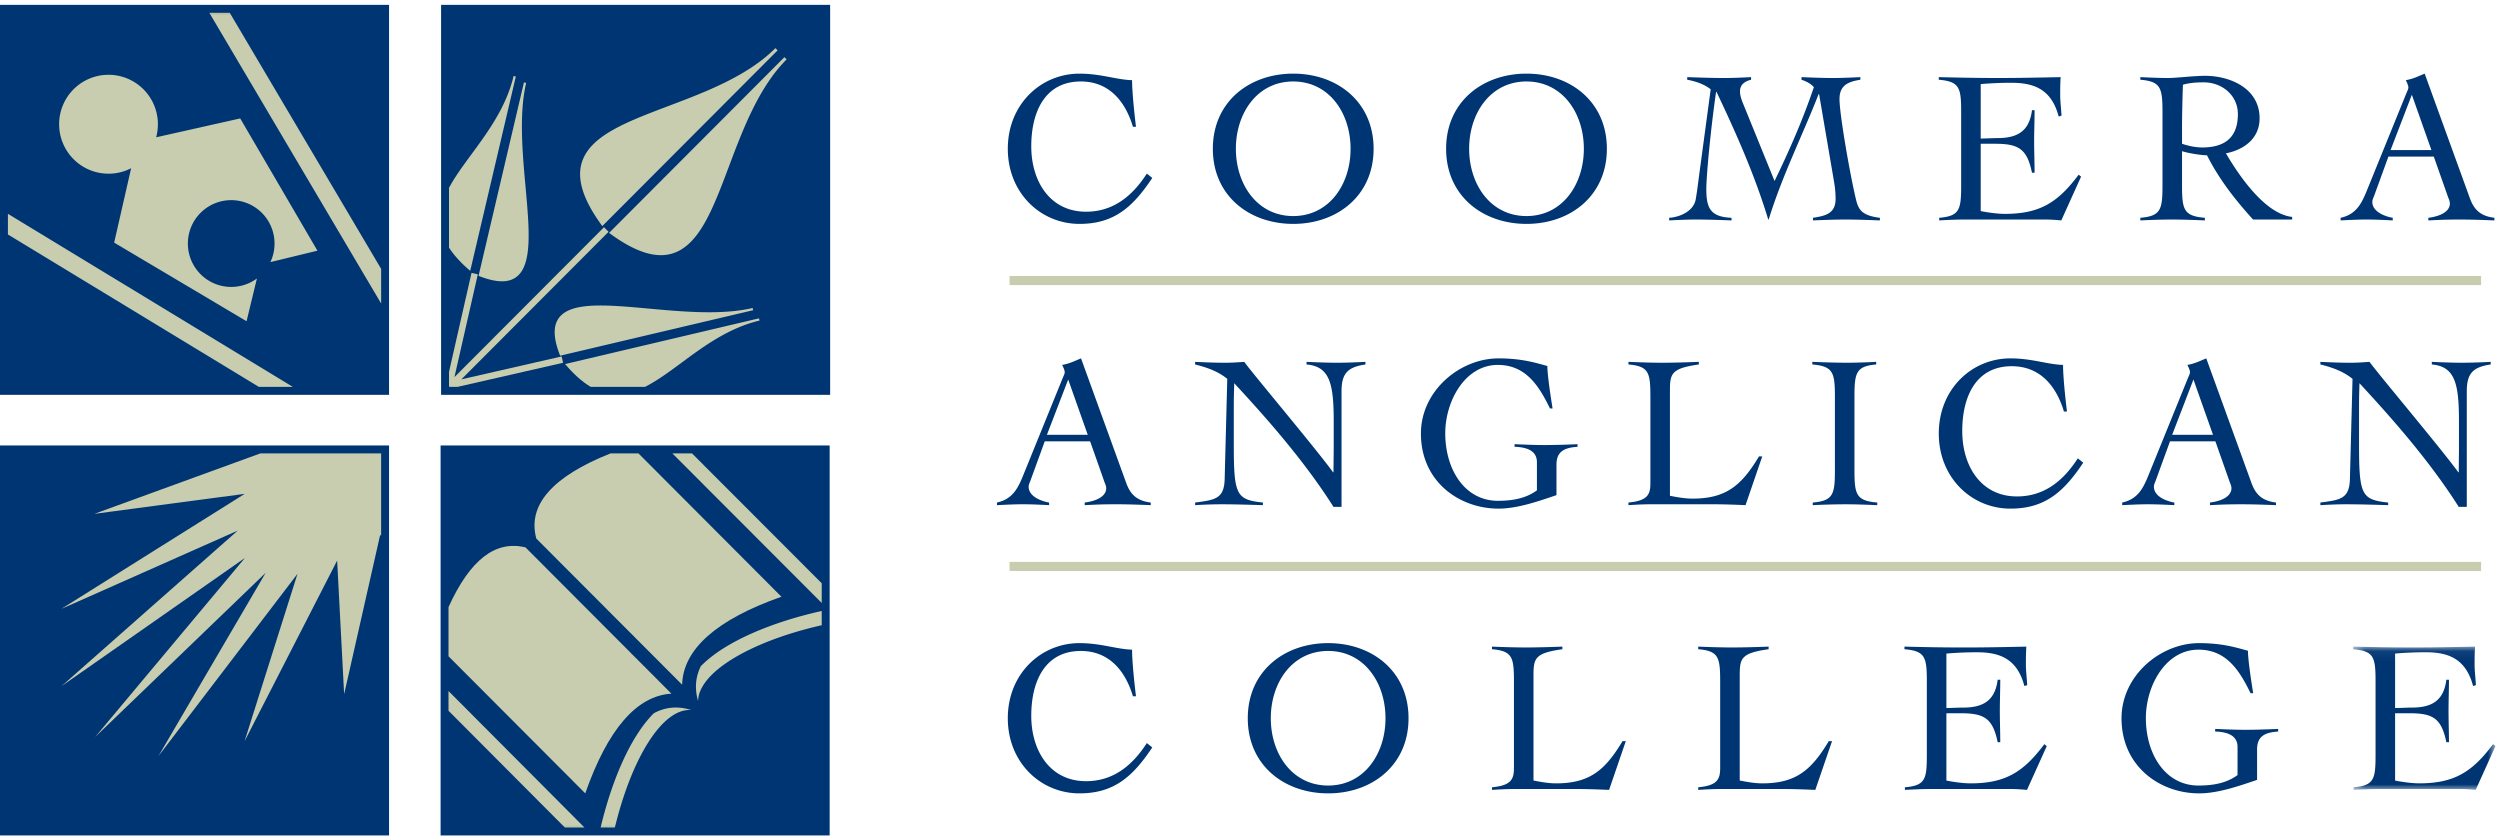 <svg width="244" height="82" xmlns="http://www.w3.org/2000/svg" xmlns:xlink="http://www.w3.org/1999/xlink"><defs><path id="a" d="M.328.055h13.887V14.04H.328z"/><path id="c" d="M0 81.526h243.556V.461H0z"/></defs><g fill="none" fill-rule="evenodd"><path fill="#003573" d="M43.05 38.536h37.972V.474H43.05zM0 38.536h37.972V.474H0zM43.002 81.539h37.972V43.477H43.002zM0 81.539h37.972V43.477H0z"/><g transform="translate(0 .013)"><path d="M105.359 21.839c3.35 0 5.195-1.615 7.103-4.484l-.53-.426c-1.463 2.274-3.35 3.72-5.937 3.72-3.52 0-5.343-2.976-5.343-6.376 0-3.4 1.357-6.334 4.834-6.334 2.714 0 4.325 1.871 5.088 4.421h.297c-.148-1.211-.38-3.379-.38-4.548-1.528-.042-3.033-.637-5.132-.637-3.796 0-6.997 3.018-6.997 7.332s3.201 7.332 6.997 7.332M126.219 7.94c3.52 0 5.597 3.103 5.597 6.567s-2.078 6.567-5.597 6.567c-3.52 0-5.597-3.103-5.597-6.567s2.077-6.568 5.597-6.568m0 13.9c4.304 0 7.845-2.763 7.845-7.332 0-4.57-3.541-7.333-7.845-7.333-4.305 0-7.845 2.763-7.845 7.333s3.54 7.332 7.845 7.332M148.986 7.94c3.52 0 5.598 3.103 5.598 6.567s-2.079 6.567-5.598 6.567c-3.52 0-5.597-3.103-5.597-6.567s2.078-6.568 5.597-6.568m0 13.9c4.304 0 7.845-2.763 7.845-7.332 0-4.57-3.54-7.333-7.845-7.333-4.304 0-7.845 2.763-7.845 7.333s3.54 7.332 7.845 7.332M168.997 21.499v-.255c-2.035-.085-2.46-.914-2.46-2.784 0-1.467.488-6.376.955-9.5h.042c1.908 4.016 3.732 8.118 5.047 12.454h.042c1.314-4.272 3.286-8.183 4.876-12.242h.043l1.463 8.565c.127.744.149 1.318.149 1.658 0 1.445-.997 1.658-2.206 1.849v.255c1.06-.043 2.1-.085 3.16-.085 1.123 0 2.247.042 3.37.085v-.255c-1.865-.234-2.12-.85-2.374-1.955-.615-2.657-1.569-8.204-1.569-9.628 0-1.36.848-1.7 2.035-1.891v-.255c-.89.042-1.802.085-2.692.085-1.018 0-2.035-.043-3.053-.085v.255c.445.148.89.36 1.208.722-1.06 3.145-2.395 6.185-3.837 9.16l-2.99-7.353c-.191-.468-.382-.914-.382-1.403 0-.702.552-.999 1.081-1.126v-.255c-.869.042-1.738.085-2.607.085-1.209 0-2.417-.043-3.626-.085v.255c.827.148 1.696.446 2.29.935l-1.018 7.566c-.149 1.062-.275 2.21-.445 3.188-.191 1.062-1.4 1.7-2.587 1.785v.255c.87-.043 1.74-.085 2.608-.085 1.166 0 2.311.042 3.477.085M191.409 10.958v7.098c0 2.38-.128 3.018-2.142 3.188v.255c.827-.043 1.633-.085 2.46-.085h7.971c.488 0 .997.042 1.485.085l1.93-4.272-.234-.191c-2.036 2.72-3.796 3.825-7.209 3.825-.784 0-1.887-.17-2.353-.276v-6.567h1.356c2.27 0 3.16.425 3.648 2.827h.254c0-1.02-.043-2.04-.043-3.061 0-.999.043-2.019.043-3.04h-.254c-.255 2.063-1.443 2.721-3.372 2.721-.55 0-1.081.043-1.632.043V8.194a34.736 34.736 0 0 1 2.968-.127c2.141 0 3.922.552 4.643 3.294l.276-.085c-.042-.765-.128-1.381-.128-1.997 0-.553 0-1.106.043-1.764-2.014.042-4.007.085-5.979.085-2.587 0-4.007-.043-5.916-.085v.255c2.057.17 2.185.807 2.185 3.188M212.967 12.573c0-1.594.043-2.954.085-4.315.636-.19 1.336-.233 2.035-.233 1.781 0 3.329 1.254 3.329 3.102 0 2.296-1.293 3.252-3.477 3.252-.657 0-1.357-.149-1.972-.361v-1.445zm2.226 8.926v-.255c-2.078-.17-2.226-.808-2.226-3.188V14.74c.551.192 1.887.404 2.438.404 1.145 2.296 2.757 4.357 4.495 6.27h3.816v-.255c-2.713-.298-5.279-4.187-6.466-6.206 1.802-.361 3.286-1.466 3.286-3.422 0-2.911-2.862-4.144-5.321-4.144-1.082 0-2.82.213-3.605.213-.912 0-1.802-.043-2.714-.086v.255c2.014.17 2.163.808 2.163 3.188v7.099c0 2.38-.149 3.018-2.163 3.188v.255c1.018-.043 2.035-.085 3.075-.085 1.081 0 2.14.042 3.222.085zM235.397 9.236l1.909 5.398h-3.986l2.077-5.398zm-1.865 12.263v-.255c-.636-.107-1.993-.531-1.993-1.551 0-.192.085-.362.17-.574l1.399-3.847h4.431l1.378 3.91c.064.192.191.425.191.66 0 .785-.912 1.253-2.1 1.402v.255c.976-.043 1.528-.085 3.076-.085 1.144 0 2.247.042 3.37.085v-.255c-1.377-.17-1.993-.808-2.395-1.913l-4.41-12.156c-.636.255-1.103.51-1.845.637.127.234.254.553.254.702 0 .148-.084.318-.169.51l-3.668 9.032c-.594 1.445-1.018 2.805-2.778 3.188v.255c.912-.043 1.675-.085 2.524-.085.869 0 1.717.042 2.565.085zM104.256 37.027l1.908 5.398h-3.985l2.077-5.398zM102.39 49.29v-.256c-.636-.105-1.993-.53-1.993-1.55 0-.192.085-.362.17-.575l1.4-3.846h4.43l1.378 3.91c.064.191.192.425.192.66 0 .785-.912 1.253-2.1 1.401v.256c.976-.043 1.527-.086 3.075-.086 1.145 0 2.248.043 3.371.086v-.256c-1.378-.17-1.993-.807-2.395-1.912l-4.41-12.157c-.637.255-1.104.51-1.845.638.127.234.254.553.254.701 0 .15-.085.319-.17.51l-3.667 9.033c-.594 1.445-1.018 2.805-2.778 3.187v.256c.912-.043 1.675-.086 2.523-.086.87 0 1.718.043 2.565.086zM123.26 49.29v-.255c-2.63-.277-2.842-.744-2.842-5.76v-3.72c0-.722.022-1.444.043-2.167 2.544 2.763 6.594 7.184 9.689 12.072h.784V38.196c0-1.722.552-2.38 2.333-2.635v-.255c-.912.042-1.845.084-2.756.084-.997 0-1.993-.042-2.99-.084v.255c2.27.19 2.65 1.89 2.65 5.525v2.465c0 .85-.021 1.68-.021 2.53h-.042c-1.717-2.36-7.548-9.267-8.672-10.775-.615.042-1.208.084-1.823.084-1.188 0-1.972-.042-2.969-.084v.255c1.124.276 2.227.658 3.138 1.402l-.254 9.755c-.043 1.955-.933 2.062-2.884 2.317v.255a45.734 45.734 0 0 1 2.417-.085c1.4 0 2.8.042 4.198.085M146.188 35.603c2.757 0 4.03 2.083 5.089 4.25h.254c-.148-.935-.508-3.209-.508-4.144-1.103-.297-2.46-.744-4.771-.744-3.774 0-7.57 3.167-7.57 7.333 0 4.739 3.796 7.332 7.57 7.332 1.781 0 3.732-.66 5.66-1.318v-2.975c0-1.36.87-1.658 2.057-1.743v-.255a76.988 76.988 0 0 1-3.138.085c-1.144 0-1.929-.042-3.01-.085v.255c1.42.043 2.183.51 2.183 1.509v2.742c-1.123.828-2.501 1.02-3.816 1.02-3.201 0-5.131-3.018-5.131-6.589 0-3.145 1.93-6.673 5.131-6.673M158.937 49.035v.255c.7-.043 1.42-.085 2.12-.085h6.234c1.017 0 2.056.042 3.074.085l1.632-4.76h-.318c-1.674 2.783-3.159 4.122-6.487 4.122-.721 0-1.442-.127-2.206-.276V38.175c0-1.722.106-2.232 2.82-2.615v-.255c-1.187.043-2.395.085-3.583.085-1.102 0-2.183-.042-3.286-.085v.255c2.014.17 2.141.808 2.141 3.188v8.416c0 1.106-.297 1.7-2.141 1.87M176.924 49.035v.255a72.908 72.908 0 0 1 3.074-.085c1.082 0 2.142.042 3.223.085v-.255c-2.078-.17-2.226-.808-2.226-3.189v-7.098c0-2.38.148-3.017 2.12-3.188v-.255a59.51 59.51 0 0 1-2.777.085c-1.145 0-2.311-.042-3.456-.085v.255c2.056.17 2.205.808 2.205 3.188v7.098c0 2.38-.149 3.019-2.163 3.189M196.35 35.73c2.714 0 4.325 1.87 5.089 4.42h.296c-.148-1.21-.381-3.378-.381-4.547-1.527-.043-3.032-.638-5.131-.638-3.796 0-6.997 3.018-6.997 7.333 0 4.314 3.201 7.332 6.997 7.332 3.35 0 5.194-1.616 7.102-4.485l-.53-.425c-1.463 2.274-3.35 3.72-5.936 3.72-3.52 0-5.343-2.976-5.343-6.377 0-3.4 1.356-6.333 4.834-6.333M212.003 42.425l2.078-5.398 1.908 5.398h-3.986zm3.69 6.61v.254c.974-.042 1.526-.084 3.074-.084 1.145 0 2.247.042 3.37.084v-.255c-1.377-.17-1.992-.807-2.395-1.912l-4.41-12.157c-.637.255-1.103.51-1.845.638.127.234.255.553.255.701 0 .149-.085.319-.17.51l-3.668 9.033c-.594 1.445-1.018 2.805-2.778 3.187v.255c.912-.042 1.675-.084 2.523-.084.87 0 1.718.042 2.566.084v-.255c-.636-.105-1.993-.53-1.993-1.551 0-.191.085-.361.17-.574l1.4-3.846h4.43l1.378 3.91c.064.191.191.425.191.659 0 .786-.911 1.254-2.099 1.402zM243.092 35.305a59.46 59.46 0 0 1-2.757.086c-.996 0-1.993-.043-2.99-.086v.255c2.27.192 2.65 1.892 2.65 5.526v2.465c0 .85-.02 1.68-.02 2.53h-.043c-1.717-2.36-7.548-9.267-8.671-10.776-.615.043-1.21.086-1.824.086-1.187 0-1.972-.043-2.968-.086v.255c1.124.277 2.226.66 3.137 1.403l-.254 9.755c-.042 1.955-.932 2.061-2.883 2.316v.255c.806-.042 1.611-.084 2.417-.084 1.4 0 2.799.042 4.198.084v-.255c-2.63-.276-2.841-.743-2.841-5.76v-3.718c0-.723.021-1.445.042-2.168 2.544 2.763 6.594 7.183 9.69 12.072h.784V38.196c0-1.722.551-2.38 2.333-2.636v-.255zM105.994 76.23c-3.519 0-5.342-2.975-5.342-6.375 0-3.401 1.357-6.334 4.834-6.334 2.714 0 4.325 1.87 5.089 4.42h.296c-.148-1.21-.38-3.378-.38-4.547-1.528-.043-3.033-.638-5.133-.638-3.795 0-6.996 3.018-6.996 7.332 0 4.315 3.201 7.332 6.996 7.332 3.35 0 5.196-1.614 7.104-4.484l-.53-.425c-1.463 2.274-3.35 3.72-5.938 3.72M129.628 76.655c-3.52 0-5.598-3.103-5.598-6.567s2.078-6.567 5.598-6.567 5.597 3.103 5.597 6.567-2.078 6.567-5.597 6.567m0-13.899c-4.304 0-7.845 2.763-7.845 7.332 0 4.57 3.54 7.332 7.845 7.332 4.304 0 7.845-2.762 7.845-7.332s-3.541-7.332-7.845-7.332M151.874 76.443c-.72 0-1.442-.128-2.205-.277v-10.2c0-1.722.106-2.232 2.82-2.615v-.255a99.352 99.352 0 0 1-3.583.085 83.56 83.56 0 0 1-3.287-.085v.255c2.015.17 2.142.807 2.142 3.188v8.416c0 1.105-.297 1.7-2.142 1.87v.255c.7-.042 1.42-.085 2.12-.085h6.234c1.018 0 2.056.043 3.074.085l1.633-4.76h-.318c-1.675 2.784-3.16 4.123-6.488 4.123M172.002 76.443c-.72 0-1.442-.128-2.205-.277v-10.2c0-1.722.107-2.232 2.82-2.615v-.255a99.352 99.352 0 0 1-3.583.085 83.56 83.56 0 0 1-3.287-.085v.255c2.014.17 2.142.807 2.142 3.188v8.416c0 1.105-.297 1.7-2.142 1.87v.255c.7-.042 1.421-.085 2.12-.085h6.234c1.018 0 2.057.043 3.074.085l1.634-4.76h-.319c-1.675 2.784-3.159 4.123-6.488 4.123M192.321 76.443c-.784 0-1.887-.17-2.353-.277V69.6h1.357c2.268 0 3.159.425 3.647 2.827h.254c0-1.02-.043-2.04-.043-3.06 0-.999.043-2.02.043-3.04h-.254c-.255 2.062-1.442 2.721-3.372 2.721-.55 0-1.081.042-1.632.042v-5.313a34.541 34.541 0 0 1 2.968-.128c2.141 0 3.923.553 4.643 3.295l.276-.085c-.042-.765-.127-1.382-.127-1.998 0-.552 0-1.105.042-1.764-2.014.043-4.007.085-5.979.085-2.587 0-4.007-.042-5.916-.085v.255c2.057.17 2.184.807 2.184 3.188v7.099c0 2.38-.127 3.018-2.141 3.187v.255c.827-.042 1.633-.085 2.46-.085h7.972c.487 0 .996.043 1.484.085l1.93-4.271-.234-.192c-2.036 2.72-3.795 3.826-7.209 3.826M216.2 71.13v.255c1.42.042 2.184.51 2.184 1.509v2.74c-1.124.83-2.502 1.021-3.817 1.021-3.202 0-5.13-3.018-5.13-6.588 0-3.145 1.928-6.673 5.13-6.673 2.757 0 4.029 2.082 5.089 4.25h.254c-.148-.935-.509-3.209-.509-4.144-1.102-.297-2.46-.744-4.77-.744-3.774 0-7.57 3.167-7.57 7.332 0 4.74 3.796 7.332 7.57 7.332 1.78 0 3.731-.658 5.66-1.317v-2.976c0-1.36.87-1.658 2.057-1.742v-.255c-1.038.042-2.099.085-3.138.085-1.144 0-1.929-.043-3.01-.085" fill="#003573"/><g transform="translate(229.341 63.04)"><mask id="b" fill="#fff"><use xlink:href="#a"/></mask><path d="M13.982 9.577c-2.035 2.72-3.795 3.825-7.208 3.825-.785 0-1.887-.17-2.354-.276V6.56h1.357c2.269 0 3.159.425 3.646 2.827h.255c0-1.02-.042-2.04-.042-3.06 0-1 .042-2.02.042-3.04h-.255c-.253 2.062-1.44 2.72-3.37 2.72-.552 0-1.082.043-1.633.043V.736A34.544 34.544 0 0 1 7.389.608c2.14 0 3.922.553 4.643 3.294l.275-.085c-.042-.765-.127-1.381-.127-1.997 0-.553 0-1.105.043-1.765-2.014.043-4.007.086-5.98.086C3.658.14 2.237.098.329.055v.256c2.057.17 2.184.807 2.184 3.187v7.099c0 2.38-.127 3.018-2.142 3.188v.255c.827-.043 1.633-.085 2.46-.085h7.972c.488 0 .997.042 1.484.085l1.93-4.272-.234-.191z" fill="#003573" mask="url(#b)"/></g><mask id="d" fill="#fff"><use xlink:href="#c"/></mask><path fill="#C8CDAF" mask="url(#d)" d="M98.531 55.714h143.624v-.886H98.531zM98.532 27.807h143.624v-.885H98.532zM76.56 5.567L59.446 22.719l.144.105c1.905 1.384 3.523 2.067 4.91 2.067.386 0 .754-.053 1.106-.158 2.632-.79 3.975-4.354 5.53-8.481 1.367-3.63 2.917-7.743 5.638-10.47l-.216-.215zM58.679 21.91l.104.144L75.89 4.907l.006-.006-.107-.108-.108-.107c-2.72 2.726-6.824 4.28-10.444 5.65-4.117 1.56-7.673 2.905-8.462 5.543-.483 1.618.14 3.59 1.905 6.03M46.708 26.91l.09.034c.854.332 1.582.498 2.195.498.566 0 1.034-.142 1.409-.425 1.58-1.193 1.261-4.707.892-8.776-.303-3.35-.647-7.146.06-10.163l-.107-.026-.109-.025-4.43 18.882zM45.755 26.301l.139.12 4.45-18.962v-.005l-.216-.051c-.707 3.013-2.518 5.475-4.115 7.647-.826 1.122-1.616 2.2-2.19 3.27v5.835c.447.69 1.076 1.403 1.932 2.146M73.507 30.262l-.025-.108-.025-.108c-3.01.709-6.798.364-10.14.06-4.06-.37-7.565-.689-8.755.894-.589.784-.565 1.965.073 3.612l.035.091 18.837-4.44zM66.5 35.4c2.168-1.601 4.624-3.417 7.63-4.125l-.052-.217h-.004l-18.918 4.46.12.14c.83.96 1.622 1.638 2.387 2.09h5.282c1.166-.582 2.334-1.445 3.556-2.348M37.2 29.609V26.23L22.424 1.236H20.43zM.773 20.856v2.014l24.496 14.878h3.314zM13.998 8.7a4.817 4.817 0 0 0-6.817 0 4.833 4.833 0 0 0 .004 6.827 4.818 4.818 0 0 0 5.614.879l-1.657 7.26 12.923 7.673 1.01-4.173a4.226 4.226 0 0 1-5.498-.413 4.24 4.24 0 0 1-.005-5.99 4.228 4.228 0 0 1 5.985-.001 4.239 4.239 0 0 1 .832 4.807l4.592-1.115-7.537-12.908-8.204 1.842A4.83 4.83 0 0 0 13.998 8.7M67.419 69.286l.052.003-.18-.052c-1.226-.352-2.385-.224-3.475.36-2.306 2.288-4.118 6.628-5.195 11.154h1.39c1.66-6.84 4.654-11.627 7.408-11.465M43.775 67.433v1.923L55.13 80.752h1.915zM80.201 58.836v-1.92l-12.66-12.677h-1.917zM68.403 65.004c-.526 1.059-.62 2.187-.274 3.393l.004.013c.046-2.786 5.048-5.805 12.068-7.402v-1.39c-4.765 1.061-9.42 2.95-11.798 5.386"/><path d="M59.586 44.239c-5.688 2.263-8.126 5.052-7.242 8.31l14.23 14.264c.1-3.467 3.344-6.348 9.693-8.586L62.313 44.239h-2.727zM57.121 77.418c2.2-6.272 5.023-9.525 8.41-9.73L51.288 53.411c-2.935-.712-5.411 1.2-7.513 5.828v4.801l13.346 13.378zM9.21 50.138l14.675-1.952L5.983 59.418l17.22-7.645L6.011 66.95 23.909 54.44 9.291 71.914l16.636-16.017-10.461 17.88 13.572-17.79-5.17 16.347 9.037-17.635.683 13.043 3.521-15.569.09.116v-8.05H25.41zM54.958 35.392l-.14-.618-9.789 2.238L59.396 22.61l-.446-.447-14.596 14.63 2.282-10.033-.615-.141-2.198 9.663v1.43l.013.004.031.032h.778z" fill="#C8CDAF" mask="url(#d)"/></g></g></svg>